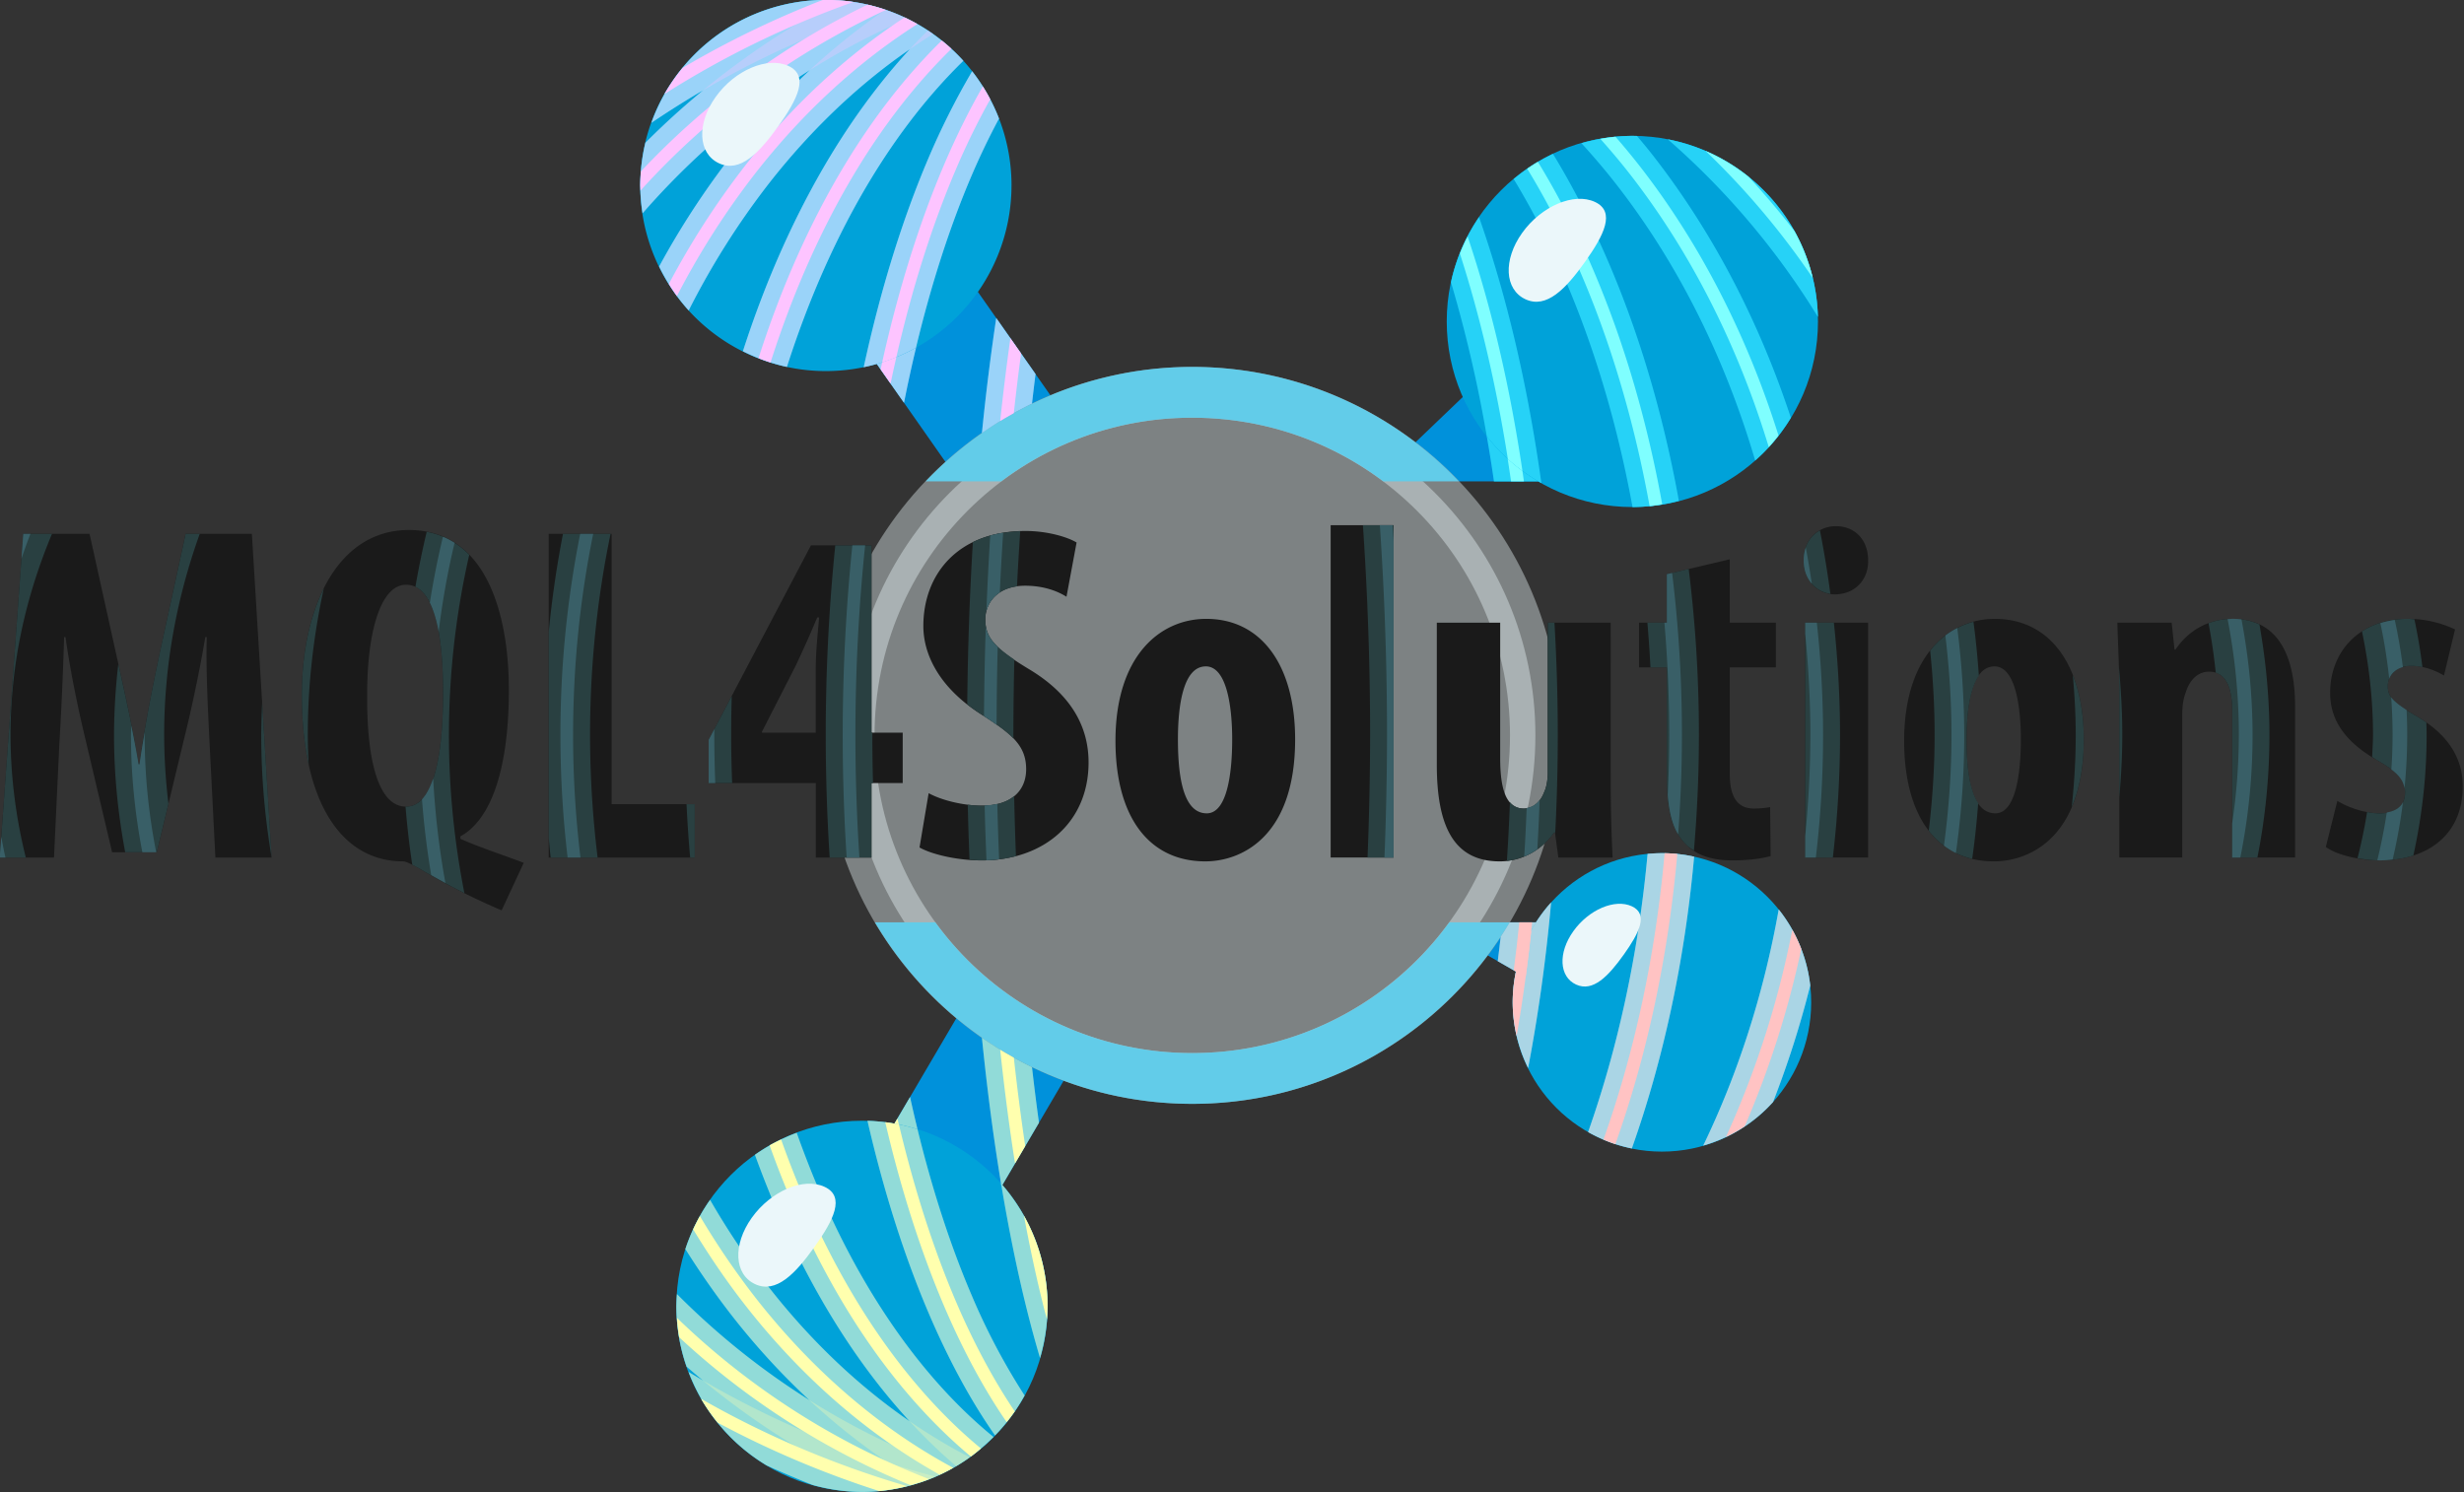 <svg xmlns="http://www.w3.org/2000/svg" xml:space="preserve" width="174.528" height="105.713"><rect width="100%" height="100%" fill="#333333" stroke="none"/><title>MQL4Solutions Logo</title><g transform="translate(-27.967 -58.792)scale(1.903)"><path fill="#0091db" fill-rule="evenodd" d="m50.293 68.797-2.752 4.685 3.984 2.342 2.762-4.701a13.7 13.7 0 0 1-3.994-2.326m20.585-3.567c-.25.424-.515.838-.809 1.23l1.72.985 1.27-2.215zm1.296-22.46-4.795 4.592q.867.663 1.62 1.452h3.547l3.59-3.44zm-23.082-3.866-3.176 3.52 3.973 5.668a13.8 13.8 0 0 1 3.905-2.481z"/><circle cx="59.074" cy="58.269" r="12.771" fill="#ebf7fa" stroke="#ebf7fa" stroke-width="1.89" opacity=".4"/><path fill="#62cce9" d="M59.074 44.553a13.68 13.68 0 0 0-9.924 4.261h2.812a11.78 11.78 0 0 1 7.112-2.37c2.672 0 5.134.882 7.112 2.37h2.812a13.68 13.68 0 0 0-9.924-4.261M47.262 65.23c2.39 4.04 6.788 6.756 11.812 6.756s9.423-2.716 11.812-6.756H68.64a11.8 11.8 0 0 1-9.565 4.866 11.8 11.8 0 0 1-9.565-4.866z" color="#000" style="-inkscape-stroke:none"/><g fill="#00a2d9"><circle cx="46.78" cy="79.523" r="6.909"/><circle cx="76.555" cy="68.209" r="5.555"/><circle cx="75.454" cy="42.861" r="6.909"/><path d="M52.345 37.799a6.91 6.91 0 0 1-6.909 6.909 6.91 6.91 0 0 1-6.91-6.91 6.91 6.91 0 0 1 6.91-6.908 6.91 6.91 0 0 1 6.91 6.909Z"/></g><g font-family="Myriad Pro" font-size="21.333"><g style="-inkscape-font-specification:&quot;Myriad Pro&quot;;white-space:pre"><path fill="#1a1a1a" d="M40.689 78.77h2.496l-.875-14.378h-2.944l-1.13 5.205c-.384 1.813-.704 3.434-.918 5.034h-.042c-.256-1.62-.62-3.22-1.024-5.034L35.1 64.392h-2.944L31.11 78.77h2.41l.236-4.992c.085-1.43.17-3.243.213-4.8h.064c.213 1.557.597 3.35.875 4.501l1.194 5.056h1.984l1.238-5.14c.277-1.11.66-2.88.917-4.417h.064c-.043 1.536.064 3.392.128 4.757zm13.696.235c-.896-.342-1.899-.662-2.816-1.067v-.107c1.344-.725 2.155-2.944 2.155-6.506 0-3.285-.96-7.104-4.438-7.104-3.2 0-4.757 3.456-4.757 7.317 0 4.693 1.707 7.403 4.501 7.403.128 0 .363.128.683.298a30 30 0 0 0 3.69 1.878zm-5.227-2.496c-1.237 0-1.75-2.07-1.728-4.992 0-2.71.576-4.864 1.728-4.864 1.238 0 1.643 2.112 1.643 4.8 0 2.986-.47 5.056-1.643 5.056m6.336 2.261h6.486v-2.368h-3.691v-12.01h-2.795zm14.336 0v-3.307h1.387v-2.24H69.83v-8.32h-2.688l-4.544 8.64v1.92h4.758v3.307zm-4.864-5.547v-.042l1.494-2.923c.362-.768.64-1.387.96-2.154h.085c-.064.725-.15 1.535-.15 2.282v2.837zm6.998 5.099c.469.277 1.6.576 2.752.576 2.816 0 4.757-1.728 4.757-4.352 0-1.515-.704-2.965-2.603-4.117-1.557-.939-1.984-1.387-1.984-2.24 0-.768.576-1.493 1.77-1.493.812 0 1.43.234 1.836.49l.448-2.41c-.427-.256-1.323-.512-2.262-.512-3.008 0-4.544 1.92-4.544 4.224 0 1.3.747 2.815 2.71 4.01 1.216.79 1.856 1.301 1.856 2.347 0 .938-.64 1.621-1.963 1.621-.81 0-1.792-.235-2.368-.555zM84.7 68.168c-2.07 0-4.033 1.663-4.033 5.418 0 3.392 1.494 5.355 3.99 5.355 1.578 0 3.99-1.067 3.99-5.419 0-3.285-1.494-5.354-3.948-5.354zm-.022 2.111c.939 0 1.173 1.814 1.173 3.243 0 1.536-.234 3.285-1.13 3.285-1.003 0-1.28-1.493-1.28-3.285 0-1.43.213-3.242 1.237-3.242zm5.547 8.491h2.794V64.008h-2.794zm12.437-10.432h-2.795v6.656c0 .363-.064.683-.17.896-.128.341-.427.704-.896.704-.79 0-1.046-.875-1.046-2.24v-6.016H94.94v6.315c0 2.816.811 4.288 2.795 4.288 1.067 0 1.92-.576 2.41-1.28h.043l.15 1.11h2.41a73 73 0 0 1-.085-3.18zm2.496-2.154v2.154h-1.237v1.984h1.237v4.928c0 1.643.32 2.432.896 2.987.49.47 1.195.661 2.005.661.747 0 1.323-.085 1.707-.192l-.021-2.176a4 4 0 0 1-.726.064c-.554 0-1.066-.299-1.066-1.515v-4.757H110v-1.984h-2.048v-2.816zm8.939 12.586V68.338h-2.795V78.77zm-1.43-14.72c-.768 0-1.45.576-1.429 1.515-.021.896.619 1.515 1.387 1.515.853 0 1.493-.62 1.472-1.515 0-.939-.619-1.515-1.43-1.515m7.062 4.118c-2.07 0-4.032 1.663-4.032 5.418 0 3.392 1.493 5.355 3.99 5.355 1.578 0 3.988-1.067 3.988-5.419 0-3.285-1.493-5.354-3.946-5.354m-.022 2.111c.94 0 1.174 1.814 1.174 3.243 0 1.536-.235 3.285-1.13 3.285-1.004 0-1.28-1.493-1.28-3.285 0-1.43.212-3.242 1.236-3.242zm5.547 8.491h2.795v-6.357c0-.406.064-.747.15-.96.191-.619.575-.939 1.044-.939.811 0 1.024.832 1.024 1.728v6.528h2.795v-6.699c0-2.325-.79-3.903-2.773-3.903-1.088 0-1.984.533-2.539 1.365h-.043l-.128-1.195h-2.41c.021.982.085 1.984.085 3.136zm9.173-.47c.491.363 1.515.598 2.39.598 2.154 0 3.69-1.152 3.69-3.285 0-1.195-.576-2.283-2.112-3.158-.98-.576-1.216-.832-1.216-1.3 0-.47.342-.897 1.046-.897.554 0 1.045.192 1.45.427l.491-2.048a4.9 4.9 0 0 0-2.112-.47c-2.09 0-3.435 1.409-3.435 3.286 0 .96.406 2.048 2.112 3.008.918.533 1.216.874 1.216 1.408 0 .618-.405.938-1.13.938-.704 0-1.472-.298-1.878-.554z" aria-label="MQL4Solutions" style="-inkscape-font-specification:&quot;Myriad Pro Bold Condensed&quot;" transform="translate(-11.384 -3.193)scale(.838)"/></g><path fill="#294041" d="M91.657 64.007c.203 2.973.32 6.087.32 9.318a140 140 0 0 1-.114 5.446h1.156V64.007Zm20.3.23c-.43.24-.734.7-.72 1.328-.019.814.51 1.393 1.183 1.493a45 45 0 0 0-.464-2.82zm-35.52.036c-.815.03-1.52.2-2.104.487a140 140 0 0 0-.249 7.209c.232.181.48.36.76.53.554.36.983.662 1.292.984l-.003-.158q.002-1.693.043-3.346c-.963-.65-1.29-1.09-1.29-1.79 0-.684.462-1.332 1.408-1.465.04-.83.09-1.642.143-2.451m-26.362.03a38 38 0 0 0-.502 2.442c.915.431 1.228 2.347 1.228 4.708 0 2.987-.47 5.056-1.643 5.056l-.024-.002q.107 1.309.3 2.59c.087.044.171.085.279.142.604.363 1.312.75 2.036 1.112a36.1 36.1 0 0 1 .215-15.026 3.48 3.48 0 0 0-1.889-1.023zm-17.92.089L31.11 78.77h1.159a22.6 22.6 0 0 1-.68-5.446c0-3.084.647-6.078 1.843-8.933zm7.212 0-1.131 5.205c-.384 1.814-.704 3.434-.917 5.034h-.043c-.228-1.441-.548-2.887-.899-4.46a28 28 0 0 0-.19 3.154c0 1.771.176 3.509.496 5.21h1.403l.518-2.153a26 26 0 0 1-.19-3.057c0-3.088.555-6.081 1.58-8.933zm16.761 0a46 46 0 0 0-.634 4.363v9.14c.028.292.053.586.087.876h2.085a45 45 0 0 1-.336-5.446c0-3.091.32-6.085.911-8.933zm12.094.511a83 83 0 0 0-.423 8.422c0 1.85.06 3.669.175 5.446h1.856v-3.307h.068q-.029-1.061-.03-2.139v-.102h-.038v-8.32Zm37.906 1.05-.97.231v2.155h-.864q.084.983.136 1.983h.728v4.928c0 1.642.32 2.432.896 2.987.092.088.199.156.305.225a59.7 59.7 0 0 0-.231-12.508zm-60.622.86c-.652 1.3-.977 2.969-.977 4.725 0 1.158.104 2.194.303 3.1-.019-.437-.038-.873-.038-1.313 0-2.226.25-4.402.712-6.513zm84.783 1.354c-.384 0-.744.07-1.073.193.14.725.243 1.46.322 2.2.568.181.73.906.73 1.682v6.529h1.12a28 28 0 0 0 .534-5.446c0-1.667-.16-3.304-.444-4.91a2.74 2.74 0 0 0-1.189-.248m7.765 0c-.793 0-1.476.204-2.022.557.315 1.508.49 3.042.49 4.601 0 .329-.024.654-.038.98.084.053.157.105.247.156.918.534 1.216.875 1.216 1.408 0 .619-.405.94-1.13.94-.184 0-.373-.024-.558-.058a23 23 0 0 1-.425 2.049c.327.058.663.098.983.098.544 0 1.047-.074 1.497-.218.385-1.746.59-3.533.59-5.355 0-.185-.008-.369-.012-.553a6 6 0 0 0-.497-.316c-.981-.576-1.216-.832-1.216-1.301 0-.47.342-.897 1.046-.897.171 0 .334.023.492.055a25 25 0 0 0-.356-2.127c-.102-.007-.2-.019-.307-.019m-19.278.129a3.62 3.62 0 0 0-1.924 1.283c.127 1.23.198 2.48.198 3.746 0 1.442-.095 2.859-.26 4.253a3.38 3.38 0 0 0 1.929 1.25c.119-.816.202-1.643.268-2.475-.385-.573-.517-1.628-.517-2.83 0-1.017.115-2.217.545-2.831a38 38 0 0 0-.239-2.396m-18.908.043v6.655c0 .362-.065.683-.171.896-.128.341-.427.704-.897.704a.77.77 0 0 1-.614-.284q-.047 1.32-.134 2.61a2.96 2.96 0 0 0 2.093-1.259h.042l.01.062a85 85 0 0 0 .116-4.398c0-1.692-.053-3.355-.148-4.986zm11.434 0V78.77h1.228c.209-1.778.319-3.596.319-5.446 0-1.692-.099-3.354-.273-4.986zm13.926 1.895c.013.401.026.802.026 1.24v4.64c.079-.922.132-1.85.132-2.789 0-1.042-.06-2.071-.158-3.091m-2.04.43c.078.88.13 1.765.13 2.661 0 1.08-.065 2.148-.177 3.204.327-.764.535-1.743.535-3.007 0-1.101-.172-2.062-.487-2.858zm-59.564.929-1.026 1.95v1.92h1.043a58 58 0 0 1-.043-2.138q0-.87.026-1.732m-20.858.292a33 33 0 0 0-.041 1.44c0 1.85.16 3.664.46 5.438zm33.402 4.154c-.325.267-.798.428-1.431.428-.203 0-.416-.015-.63-.042.017.824.046 1.633.077 2.441.177.013.352.032.532.032a6 6 0 0 0 1.531-.19 143 143 0 0 1-.08-2.669zm-14.553.363c.04.796.09 1.587.162 2.369h.203V76.4Z" style="-inkscape-font-specification:&quot;Myriad Pro Bold Condensed&quot;;white-space:pre" transform="translate(-11.384 -3.193)scale(.838)"/><path fill="#395f67" d="M92.41 64.007c.201 2.975.318 6.089.318 9.318a140 140 0 0 1-.114 5.446h.405V64.688l-.044-.68zm-16.732.336q-.3.048-.573.125-.105 1.655-.171 3.368c.08-.33.277-.63.596-.839.04-.899.091-1.78.148-2.654m-43.522.049-.08 1.095c.128-.366.255-.733.4-1.095zm24.736 0a45.4 45.4 0 0 0-.878 8.933c0 1.851.109 3.67.32 5.446h.571a45 45 0 0 1-.328-5.446c0-3.087.312-6.08.893-8.933zm-6.096.127a37 37 0 0 0-.581 2.932c.17.34.297.776.39 1.286.166-1.34.4-2.659.708-3.947a3.4 3.4 0 0 0-.517-.27zm18.184.384a83 83 0 0 0-.428 8.422c0 1.851.06 3.67.175 5.446h.567a83 83 0 0 1-.178-5.446c0-2.903.152-5.721.432-8.422zm42.347.092c-.059.171-.094.36-.09.57-.01.422.132.78.36 1.043q-.12-.813-.27-1.613m-5.936 1.134-.233.055v2.155h-.109a59 59 0 0 1 .215 4.986c0 .897-.026 1.783-.066 2.663.061.779.21 1.345.46 1.754a59 59 0 0 0-.267-11.613m24.898 2.038c-.077 0-.151.009-.226.014.327 1.68.5 3.397.5 5.144a27 27 0 0 1-.296 3.924v1.522h.361a27.4 27.4 0 0 0 .544-5.446c0-1.744-.173-3.457-.492-5.134a3 3 0 0 0-.39-.024zm7.2.05a4 4 0 0 0-.64.141c.176.815.304 1.64.393 2.47.092-.237.295-.43.607-.517a24 24 0 0 0-.36-2.095zm-26.187.122v.497c.146 1.47.23 2.967.23 4.49a46 46 0 0 1-.23 4.488v.957h.472c.212-1.776.322-3.595.322-5.446 0-1.693-.1-3.356-.277-4.986zm-36.394.154a143 143 0 0 0-.08 3.996l.015.01c.206.133.371.252.544.373q.004-1.75.05-3.457c-.315-.302-.477-.583-.53-.922zm43.147.082q-.275.14-.528.332c.173 1.448.273 2.92.273 4.418 0 1.67-.12 3.31-.335 4.918q.25.189.53.33a37.5 37.5 0 0 0 .371-5.248 38 38 0 0 0-.31-4.75zm19.275 3.075q.06.833.061 1.675-.001.77-.054 1.533c.376.283.54.54.583.846a24 24 0 0 0 .121-2.379q0-.557-.028-1.11c-.334-.215-.564-.396-.683-.565M36.954 72.905c-.002.14-.015.28-.015.42 0 1.77.178 3.51.506 5.21h.615c-.335-1.7-.512-3.44-.512-5.21l.004-.137c-.08.482-.17.97-.233 1.443h-.043c-.09-.572-.208-1.148-.322-1.726m25.898.156-.254.482v1.92h.293a59 59 0 0 1-.043-2.138q.001-.133.004-.264m-12.49 2.192c-.133.396-.295.718-.497.93q.13 1.708.41 3.367.306.175.63.35a37 37 0 0 1-.543-4.647m49.144.966a.9.9 0 0 1-.576.35 82 82 0 0 1-.108 2.157 3 3 0 0 0 .582-.323q.065-1.082.102-2.184m38.347.092c-.122.253-.374.4-.72.458-.106.714-.25 1.421-.42 2.123.034 0 .07.006.104.006.2 0 .39-.02.578-.04q.296-1.26.458-2.547m-62.433.075q-.255.06-.563.072c.017.821.048 1.627.08 2.431q.287-.009.562-.043a139 139 0 0 1-.08-2.46zm-44.242 1.461-.068.924h.255c-.073-.306-.127-.615-.187-.924" style="-inkscape-font-specification:&quot;Myriad Pro Bold Condensed&quot;;white-space:pre" transform="translate(-11.384 -3.193)scale(.838)"/></g><g color="#000"><path fill="#62cce9" d="m48.57 71.732-.581.989a7 7 0 0 1 .859.211 48 48 0 0 1-.278-1.2m2.674-2.209c.196 1.95.44 3.804.73 5.535l1.394-2.371a86 86 0 0 1-.26-2.068 13 13 0 0 1-.484-.247l-.014-.009q-.086-.046-.171-.094a14 14 0 0 1-1.184-.739z" style="-inkscape-stroke:none"/><path fill="#7cdef8" d="M70.886 65.23q-.16.272-.333.535-.052.458-.109.91l.676.387a5.6 5.6 0 0 1 .755-1.832Z" style="-inkscape-stroke:none"/><path fill="#00bff3" d="M70.035 47.132q.145.829.268 1.682h1.65a6.9 6.9 0 0 1-1.918-1.682" style="-inkscape-stroke:none"/><path fill="#71daf6" d="M48.793 43.837a7 7 0 0 1-1.462.606l1.014 1.446q.207-1.05.448-2.052m2.984-1.104a88 88 0 0 0-.533 4.283c.59-.411 1.211-.78 1.864-1.097q.063-.555.132-1.1z" style="-inkscape-stroke:none"/></g><path fill="#ffffae" fill-opacity=".298" d="M51.244 69.523c.196 1.95.44 3.804.73 5.535l1.394-2.371a86 86 0 0 1-.26-2.068 13 13 0 0 1-.484-.247l-.014-.009q-.086-.046-.171-.094a14 14 0 0 1-1.184-.739zm-2.674 2.209-.581.989a7 7 0 0 1 .859.211 48 48 0 0 1-.278-1.2" color="#000" style="-inkscape-stroke:none"/><path fill="#ffc3c3" fill-opacity=".353" d="M70.886 65.23q-.16.272-.333.535-.052.458-.109.91l.676.387a5.6 5.6 0 0 1 .755-1.832Z" color="#000" style="-inkscape-stroke:none"/><path fill="#7fffff" fill-opacity=".302" d="M70.035 47.132q.145.829.268 1.682h1.65a6.9 6.9 0 0 1-1.918-1.682" color="#000" style="-inkscape-stroke:none"/><path fill="#fdc4ff" fill-opacity=".298" d="M51.777 42.733a88 88 0 0 0-.533 4.283c.59-.411 1.211-.78 1.864-1.097q.063-.555.132-1.1zm-2.984 1.104a7 7 0 0 1-1.462.606l1.014 1.446q.207-1.05.448-2.052" color="#000" style="-inkscape-stroke:none"/><g color="#000"><path fill="#62cce9" d="M40.326 81.966a6.9 6.9 0 0 0 2.908 3.481q.842.384 1.711.727a7 7 0 0 0 1.835.259 6.9 6.9 0 0 0 2.736-.569 34.9 34.9 0 0 1-9.19-3.898m-.432-2.897a7 7 0 0 0-.023.454 6.9 6.9 0 0 0 .38 2.243 29.2 29.2 0 0 0 7.223 4.63 6.9 6.9 0 0 0 2.617-.816c-3.855-1.38-7.323-3.623-10.197-6.511m1.232-3.508a7 7 0 0 0-.919 1.83 30 30 0 0 0 1.73 2.478c2 2.559 4.367 4.673 6.993 6.219a6.9 6.9 0 0 0 1.864-.944c-2.814-1.449-5.357-3.612-7.49-6.343a28 28 0 0 1-2.178-3.24m3.225-2.496a7 7 0 0 0-1.555.818c.782 2.16 1.721 4.153 2.798 5.937 1.353 2.242 2.937 4.158 4.692 5.654a7 7 0 0 0 1.388-1.088c-1.692-1.38-3.245-3.221-4.596-5.46-1.05-1.738-1.965-3.71-2.727-5.86zm2.633-.448c.604 2.625 1.37 5.03 2.27 7.141.738 1.729 1.564 3.265 2.478 4.57a7 7 0 0 0 1.1-1.485 24.4 24.4 0 0 1-1.984-3.765c-.774-1.814-1.448-3.884-2.001-6.146a7 7 0 0 0-1.863-.315m4.973 2.334c.283 1.7.607 3.287.969 4.732q.231.92.481 1.763a7 7 0 0 0 .281-1.923 6.9 6.9 0 0 0-1.73-4.572z" style="-inkscape-stroke:none"/><path fill="#7cdef8" d="M80.901 64.75c-.562 3.16-1.522 6.123-2.81 8.79a5.56 5.56 0 0 0 2.599-1.622 36 36 0 0 0 1.385-4.339 5.56 5.56 0 0 0-1.174-2.83zm-4.346-2.096a6 6 0 0 0-.534.027c-.342 3.738-1.113 7.236-2.214 10.355a5.6 5.6 0 0 0 1.627.611c1.166-3.289 1.968-6.955 2.319-10.863a5.6 5.6 0 0 0-1.198-.13m-4.126 1.835A5.56 5.56 0 0 0 71 68.21a5.56 5.56 0 0 0 .574 2.442c.374-1.957.664-4.017.855-6.162z" style="-inkscape-stroke:none"/><path fill="#00bff3" d="M76.776 36.081a28.6 28.6 0 0 1 5.584 6.609 6.91 6.91 0 0 0-5.584-6.609m-1.322-.129a7 7 0 0 0-1.894.273c.441.484.871.986 1.283 1.514 2.251 2.88 4.034 6.386 5.183 10.298a6.9 6.9 0 0 0 1.327-1.59c-1.208-3.672-2.961-6.985-5.142-9.777-.19-.244-.388-.479-.586-.715zm-2.957.672a7 7 0 0 0-1.46.936l.033.053c2.005 3.322 3.538 7.487 4.391 12.157a7 7 0 0 0 1.724-.23c-.882-4.885-2.485-9.27-4.63-12.824q-.03-.045-.058-.092m-2.75 2.356a6.9 6.9 0 0 0-1.044 2.419 50 50 0 0 1 1.332 5.733 6.9 6.9 0 0 0 2.032 1.746c-.506-3.638-1.296-6.985-2.32-9.898" style="-inkscape-stroke:none"/><path fill="#71daf6" d="M45.436 30.89a6.91 6.91 0 0 0-6.495 4.578 34.4 34.4 0 0 1 8.66-4.23 6.9 6.9 0 0 0-2.165-.348m.476.016a29.5 29.5 0 0 0-7.193 5.303 7 7 0 0 0-.192 1.59 7 7 0 0 0 .087 1.035c2.715-3.114 6.074-5.602 9.856-7.241a6.9 6.9 0 0 0-2.558-.687m1.741.35c-2.12 1.447-4.046 3.276-5.716 5.414a30.4 30.4 0 0 0-2.707 4.145 7 7 0 0 0 1.1 1.636 29 29 0 0 1 2.974-4.712c1.783-2.283 3.85-4.174 6.124-5.579a7 7 0 0 0-1.775-.904m1.58.772c-1.339 1.326-2.562 2.903-3.64 4.688-1.29 2.14-2.385 4.583-3.245 7.253a7 7 0 0 0 1.638.584c.825-2.575 1.87-4.915 3.092-6.94 1.047-1.734 2.216-3.226 3.475-4.455a7 7 0 0 0-1.32-1.13m1.648 1.519a28 28 0 0 0-1.627 3.234c-.973 2.282-1.786 4.907-2.41 7.782a6.9 6.9 0 0 0 1.946-.725c.564-2.352 1.258-4.502 2.058-6.378a27 27 0 0 1 1.032-2.152 7 7 0 0 0-1-1.761z" style="-inkscape-stroke:none"/></g><g fill="#ffffae" fill-opacity=".3" color="#000"><path d="M51.957 74.95c.283 1.7.607 3.288.969 4.733q.231.92.481 1.763a7 7 0 0 0 .281-1.923 6.9 6.9 0 0 0-1.73-4.572zm-4.973-2.333c.604 2.625 1.37 5.03 2.27 7.141.738 1.729 1.564 3.265 2.478 4.57a7 7 0 0 0 1.1-1.485 24.4 24.4 0 0 1-1.984-3.765c-.774-1.814-1.448-3.884-2.001-6.146a7 7 0 0 0-1.863-.315m-2.633.448a7 7 0 0 0-1.555.818c.782 2.16 1.721 4.153 2.798 5.937 1.353 2.242 2.937 4.158 4.692 5.654a7 7 0 0 0 1.388-1.088c-1.692-1.38-3.245-3.221-4.596-5.46-1.05-1.738-1.965-3.71-2.727-5.86z" style="-inkscape-stroke:none"/><path d="M41.126 75.561a7 7 0 0 0-.919 1.83 30 30 0 0 0 1.73 2.478c2 2.559 4.367 4.673 6.993 6.219a6.9 6.9 0 0 0 1.864-.944c-2.814-1.449-5.357-3.612-7.49-6.343a28 28 0 0 1-2.178-3.24" style="-inkscape-stroke:none"/><path d="M39.894 79.069a7 7 0 0 0-.023.454 6.9 6.9 0 0 0 .38 2.243 29.2 29.2 0 0 0 7.223 4.63 6.9 6.9 0 0 0 2.617-.816c-3.855-1.38-7.323-3.623-10.197-6.511" style="-inkscape-stroke:none"/><path d="M40.326 81.966a6.9 6.9 0 0 0 2.908 3.481q.842.384 1.711.727a7 7 0 0 0 1.835.259 6.9 6.9 0 0 0 2.736-.569 34.9 34.9 0 0 1-9.19-3.898" style="-inkscape-stroke:none"/></g><path fill="#ffc3c3" fill-opacity=".353" d="M72.429 64.49A5.56 5.56 0 0 0 71 68.207a5.56 5.56 0 0 0 .574 2.443c.374-1.957.664-4.017.855-6.162zm4.126-1.836a6 6 0 0 0-.534.027c-.342 3.738-1.113 7.236-2.214 10.355a5.6 5.6 0 0 0 1.627.611c1.166-3.289 1.968-6.955 2.319-10.863a5.6 5.6 0 0 0-1.198-.13m4.346 2.096c-.562 3.16-1.522 6.123-2.81 8.79a5.56 5.56 0 0 0 2.599-1.622 36 36 0 0 0 1.385-4.339 5.56 5.56 0 0 0-1.174-2.83z" color="#000" style="-inkscape-stroke:none"/><path fill="#7fffff" fill-opacity=".302" d="M69.746 38.98a6.9 6.9 0 0 0-1.043 2.419 50 50 0 0 1 1.332 5.733 6.9 6.9 0 0 0 2.032 1.746c-.506-3.638-1.296-6.985-2.32-9.898zm2.751-2.356a7 7 0 0 0-1.46.936l.033.053c2.005 3.322 3.538 7.487 4.391 12.157a7 7 0 0 0 1.724-.23c-.882-4.885-2.485-9.27-4.63-12.824q-.03-.045-.058-.092m2.957-.672a7 7 0 0 0-1.894.273c.441.484.871.986 1.283 1.514 2.251 2.88 4.034 6.386 5.183 10.298a6.9 6.9 0 0 0 1.327-1.59c-1.208-3.672-2.961-6.985-5.142-9.777-.19-.244-.388-.479-.586-.715zm1.322.129a28.6 28.6 0 0 1 5.584 6.609 6.91 6.91 0 0 0-5.584-6.609" color="#000" style="-inkscape-stroke:none"/><g fill="#fdc4ff" fill-opacity=".297" color="#000"><path d="M50.88 33.547a28 28 0 0 0-1.626 3.234c-.973 2.282-1.786 4.907-2.41 7.782a6.9 6.9 0 0 0 1.946-.725c.564-2.352 1.258-4.502 2.058-6.378a27 27 0 0 1 1.032-2.152 7 7 0 0 0-1-1.761m-1.647-1.519c-1.339 1.326-2.562 2.903-3.64 4.688-1.29 2.14-2.385 4.583-3.245 7.253a7 7 0 0 0 1.638.584c.825-2.575 1.87-4.915 3.092-6.94 1.047-1.734 2.216-3.226 3.475-4.455a7 7 0 0 0-1.32-1.13" style="-inkscape-stroke:none"/><path d="M47.653 31.256c-2.12 1.447-4.046 3.276-5.716 5.414a30.4 30.4 0 0 0-2.707 4.145 7 7 0 0 0 1.1 1.636 29 29 0 0 1 2.974-4.712c1.783-2.283 3.85-4.174 6.124-5.579a7 7 0 0 0-1.775-.904" style="-inkscape-stroke:none"/><path d="M45.912 30.906a29.5 29.5 0 0 0-7.193 5.303 7 7 0 0 0-.192 1.59 7 7 0 0 0 .087 1.035c2.715-3.114 6.074-5.602 9.856-7.241a6.9 6.9 0 0 0-2.558-.687" style="-inkscape-stroke:none"/><path d="M45.436 30.89a6.91 6.91 0 0 0-6.495 4.578 34.4 34.4 0 0 1 8.66-4.23 6.9 6.9 0 0 0-2.165-.348" style="-inkscape-stroke:none"/></g><path fill="#ffffae" d="M51.924 69.971c.157 1.475.341 2.89.552 4.233l.38-.645a86 86 0 0 1-.424-3.293l-.006-.003a22 22 0 0 1-.423-.243l-.07-.042zM48.1 72.532l-.111.189.163.031z" color="#000" style="-inkscape-stroke:none"/><path fill="#ffc3c3" d="M71.246 65.23q-.092.905-.207 1.786l.445.254q.135-1.005.239-2.04z" color="#000" style="-inkscape-stroke:none"/><path fill="#7fffff" d="M70.813 47.977q.065.416.126.837h.479l-.056-.389a7 7 0 0 1-.55-.448z" color="#000" style="-inkscape-stroke:none"/><path fill="#fdc4ff" d="M52.304 43.485a88 88 0 0 0-.38 3.083l.01-.006.07-.042q.192-.114.39-.224l.037-.022q.124-1.136.271-2.22zm-4.244.705a7 7 0 0 1-.528.191l-.058.265.37.528q.104-.497.216-.984" color="#000" style="-inkscape-stroke:none"/><path fill="#ffffae" d="M52.808 76.148c.222 1.197.466 2.329.73 3.381.04.164.084.32.126.48a7 7 0 0 0 .024-.486 6.9 6.9 0 0 0-.88-3.375m-5.162-3.478c.589 2.518 1.326 4.82 2.188 6.84.7 1.64 1.481 3.09 2.332 4.325a7 7 0 0 0 .301-.4c-.794-1.177-1.533-2.553-2.198-4.11-.827-1.94-1.54-4.152-2.115-6.572a7 7 0 0 0-.508-.083m-3.876.643a7 7 0 0 0-.428.217c.778 2.178 1.715 4.184 2.79 5.967 1.364 2.259 2.952 4.16 4.703 5.62a7 7 0 0 0 .373-.302c-1.73-1.428-3.307-3.309-4.67-5.565-1.066-1.768-1.996-3.765-2.768-5.937m-3.022 2.85a7 7 0 0 0-.252.495c.601.99 1.245 1.936 1.937 2.822 2.064 2.643 4.518 4.795 7.24 6.313a7 7 0 0 0 .504-.257c-2.772-1.492-5.27-3.658-7.37-6.346a29 29 0 0 1-2.059-3.027m-.855 3.789a7 7 0 0 0 .083.723 28.6 28.6 0 0 0 8.61 5.507 7 7 0 0 0 .69-.227 28.1 28.1 0 0 1-9.383-6.003m.897 3.013a7 7 0 0 0 .619.889 36 36 0 0 0 6.006 2.545 7 7 0 0 0 1.04-.182c-2.729-.8-5.3-1.898-7.665-3.252" color="#000" style="-inkscape-stroke:none"/><path fill="#ffc3c3" d="M71.69 65.536a5.56 5.56 0 0 0-.69 2.672 5.6 5.6 0 0 0 .147 1.252q.328-1.903.543-3.924m4.965-2.88c-.344 3.846-1.135 7.447-2.277 10.66a6 6 0 0 0 .443.17c1.16-3.26 1.96-6.91 2.306-10.803a6 6 0 0 0-.472-.027m4.752 2.848a34.5 34.5 0 0 1-2.47 7.717 6 6 0 0 0 .697-.397 35 35 0 0 0 2.107-6.607 6 6 0 0 0-.334-.713" color="#000" style="-inkscape-stroke:none"/><path fill="#7fffff" d="M69.322 39.698a7 7 0 0 0-.288.634c.745 2.31 1.351 4.882 1.786 7.652a7 7 0 0 0 .543.441c-.472-3.185-1.166-6.126-2.041-8.727m2.613-2.778a7 7 0 0 0-.396.256l.07.111c2.063 3.418 3.625 7.681 4.487 12.449a7 7 0 0 0 .47-.066c-.87-4.825-2.452-9.147-4.553-12.627q-.038-.062-.078-.123m2.892-.935a7 7 0 0 0-.563.079c.368.415.73.84 1.078 1.286 2.241 2.87 4.019 6.334 5.19 10.19a7 7 0 0 0 .362-.433c-1.189-3.79-2.96-7.204-5.181-10.049a27 27 0 0 0-.886-1.073m3.352.527a29.3 29.3 0 0 1 3.99 4.73 7 7 0 0 0-.685-1.752 30 30 0 0 0-1.713-2.023 7 7 0 0 0-1.592-.955" color="#000" style="-inkscape-stroke:none"/><path fill="#fdc4ff" d="M51.278 34.112c-.513.89-.995 1.865-1.444 2.917-.92 2.156-1.696 4.635-2.303 7.352a7 7 0 0 0 .528-.19c.59-2.58 1.337-4.929 2.21-6.976a27 27 0 0 1 1.285-2.625 7 7 0 0 0-.276-.478m-1.528-1.71c-1.325 1.299-2.541 2.858-3.617 4.64-1.274 2.111-2.355 4.533-3.204 7.185a7 7 0 0 0 .447.162c.84-2.628 1.908-5.022 3.163-7.102 1.068-1.769 2.269-3.304 3.571-4.576a7 7 0 0 0-.36-.309m-1.385-.86c-2.202 1.442-4.205 3.305-5.932 5.516a30 30 0 0 0-2.842 4.407 7 7 0 0 0 .301.451 29.5 29.5 0 0 1 2.915-4.566c1.757-2.25 3.796-4.13 6.038-5.56a7 7 0 0 0-.48-.248m-1.379-.475a28.9 28.9 0 0 0-8.432 6.206 7 7 0 0 0-.027.526l.01.19a28.4 28.4 0 0 1 9.139-6.725 7 7 0 0 0-.69-.197m-1.55-.177-.126.006a35.6 35.6 0 0 0-5.207 2.525 7 7 0 0 0-.677.975 35 35 0 0 1 7.036-3.428 7 7 0 0 0-1.026-.078" color="#000" style="-inkscape-stroke:none"/><path fill="#ebf7fa" d="M75.434 64.631c.63.292.274.995-.3 1.8-.573.804-1.148 1.405-1.777 1.113-.63-.291-.674-1.18-.1-1.984.573-.805 1.548-1.22 2.177-.929m-1.374-26.22c.782.363.34 1.237-.373 2.238s-1.429 1.748-2.211 1.386-.838-1.468-.125-2.469c.714-1 1.927-1.518 2.709-1.155M45.386 75.074c.782.362.34 1.237-.373 2.237s-1.429 1.749-2.211 1.386c-.783-.363-.838-1.468-.125-2.469.714-1 1.926-1.517 2.709-1.154m-1.344-41.725c.782.363.34 1.238-.373 2.238s-1.429 1.749-2.211 1.386-.838-1.468-.125-2.469c.714-1 1.927-1.517 2.71-1.155z"/></g></svg>